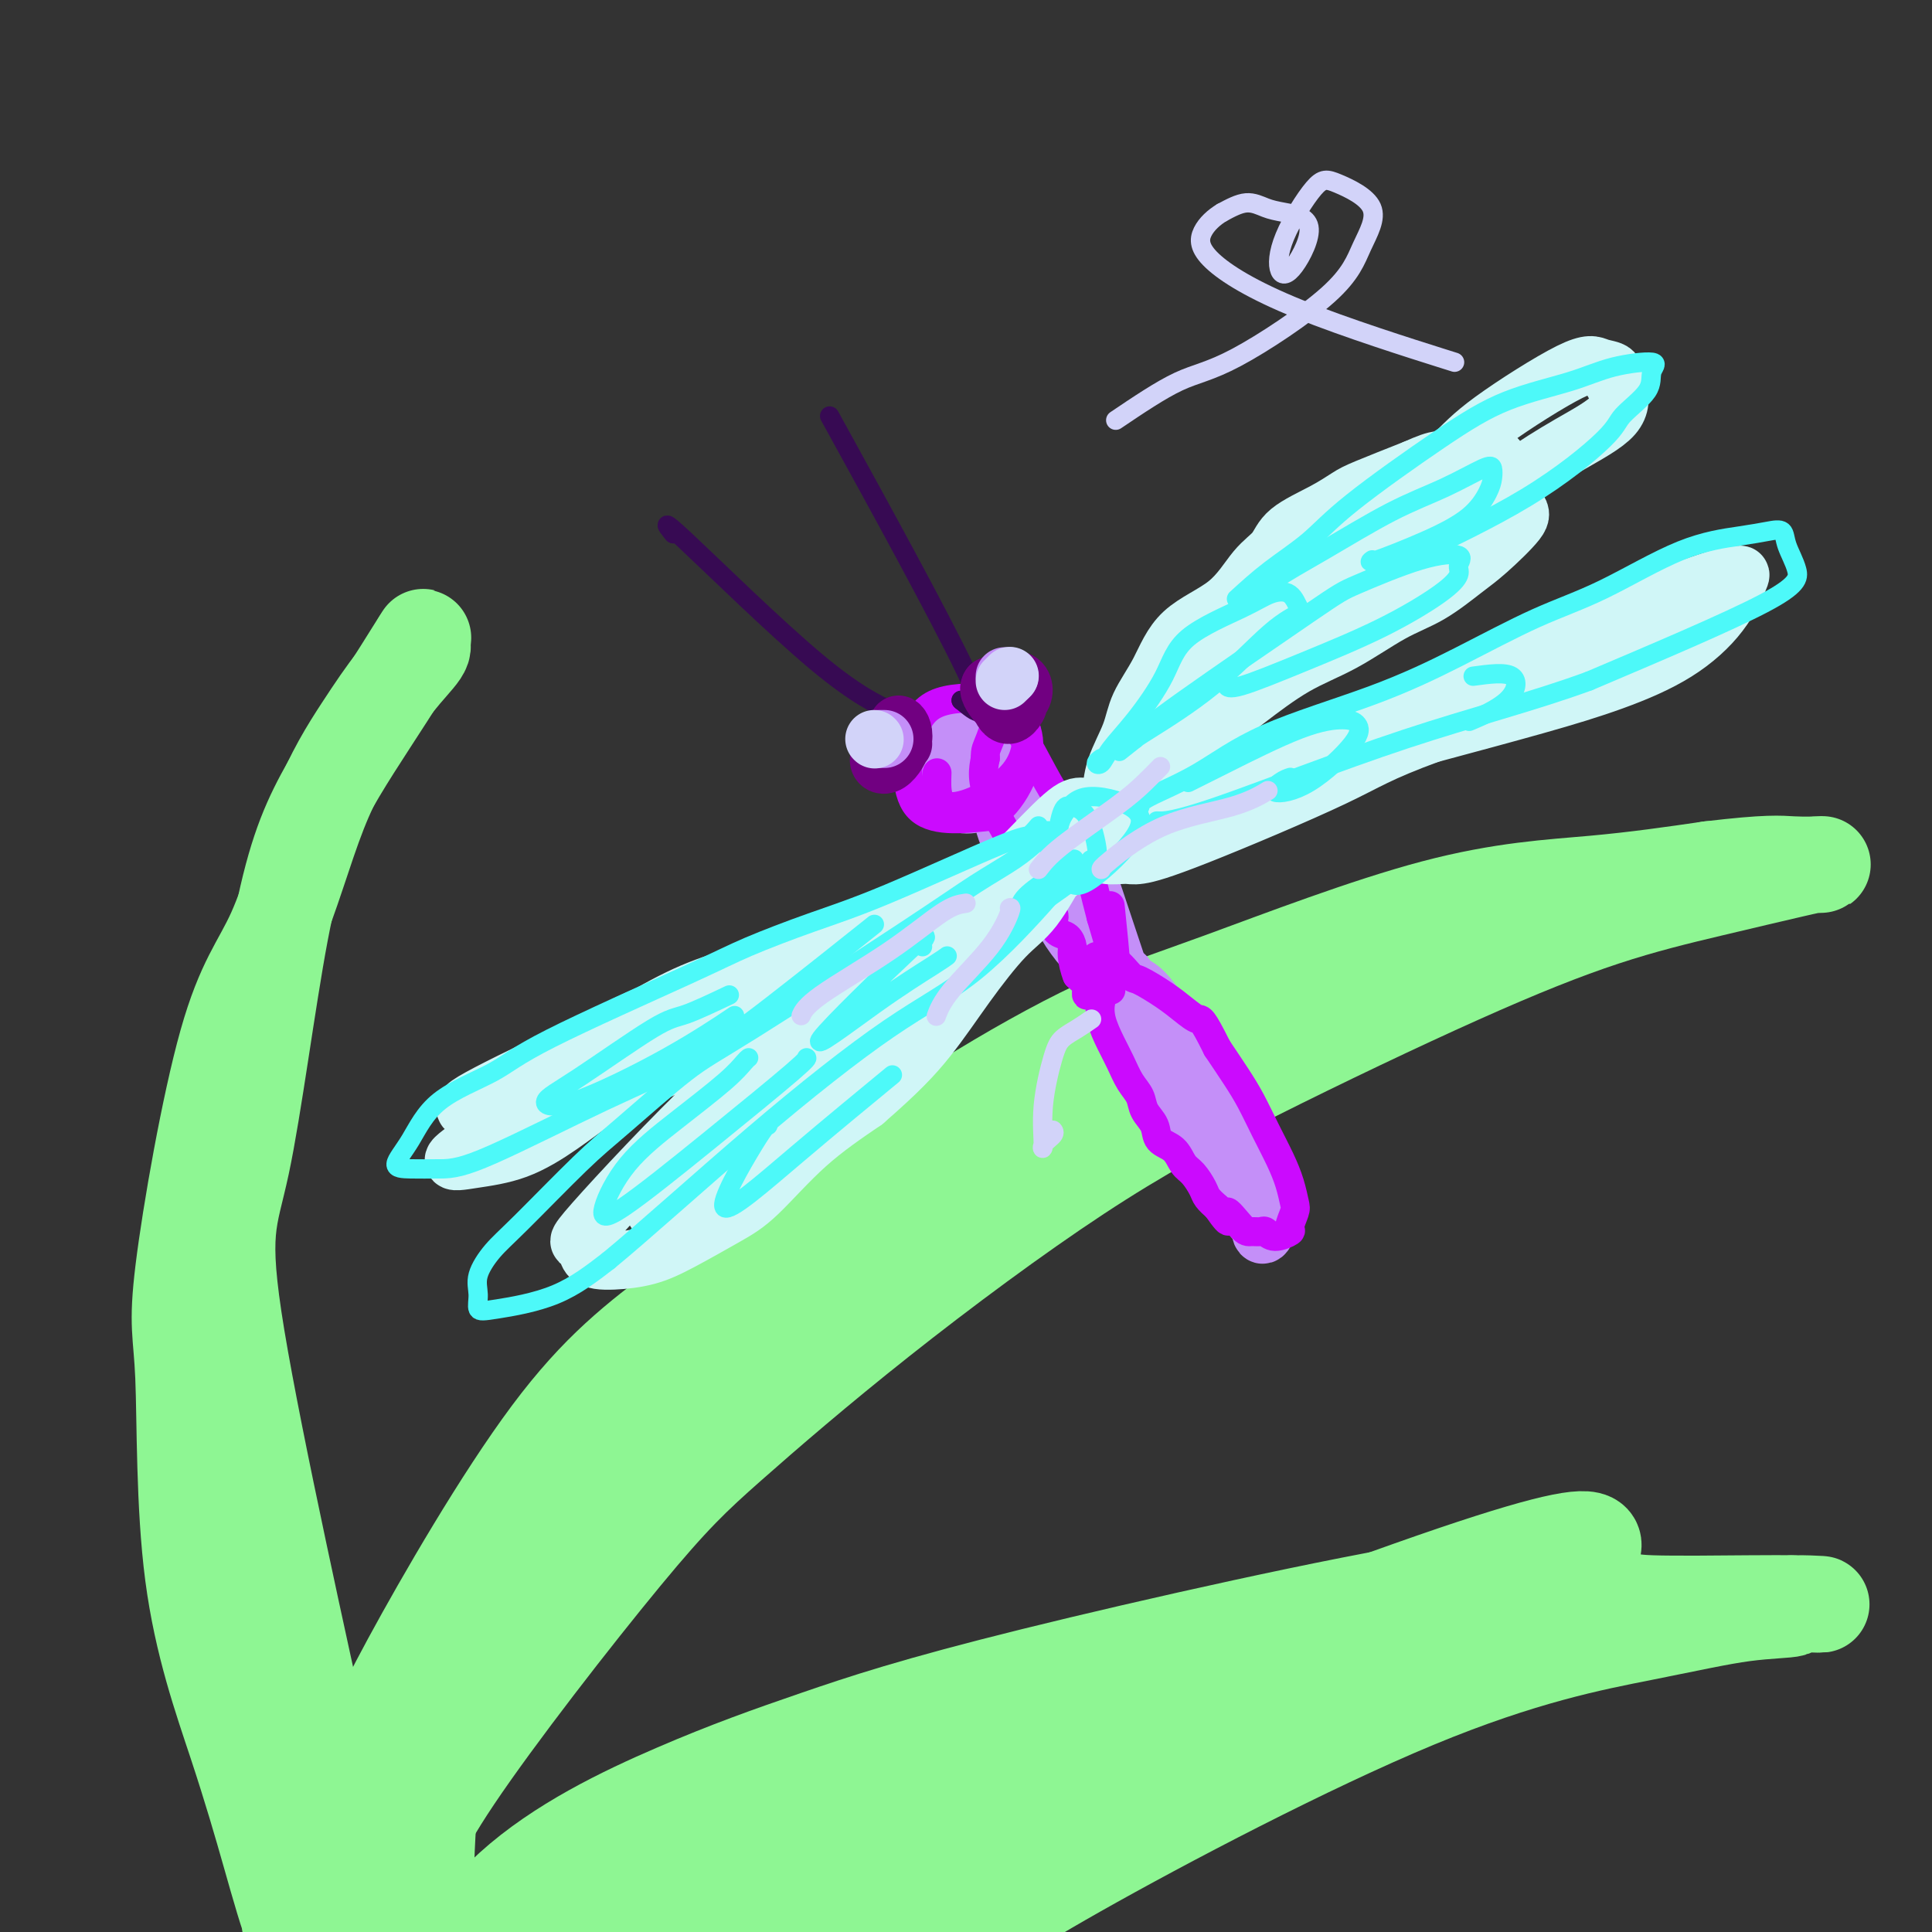 <svg viewBox='0 0 400 400' version='1.1' xmlns='http://www.w3.org/2000/svg' xmlns:xlink='http://www.w3.org/1999/xlink'><rect x="0" y="0" width="400" height="400" fill="#333333" stroke="none"/><g fill='none' stroke='rgb(142,246,147)' stroke-width='20' stroke-linecap='round' stroke-linejoin='round'><path d='M60,398c0.635,1.864 1.270,3.727 2,5c0.730,1.273 1.555,1.955 2,2c0.445,0.045 0.511,-0.546 0,-1c-0.511,-0.454 -1.599,-0.771 -3,-4c-1.401,-3.229 -3.114,-9.369 -5,-16c-1.886,-6.631 -3.944,-13.754 -7,-23c-3.056,-9.246 -7.111,-20.617 -9,-35c-1.889,-14.383 -1.612,-31.778 -2,-41c-0.388,-9.222 -1.442,-10.269 0,-22c1.442,-11.731 5.381,-34.145 9,-47c3.619,-12.855 6.918,-16.151 10,-23c3.082,-6.849 5.947,-17.249 9,-25c3.053,-7.751 6.292,-12.851 9,-17c2.708,-4.149 4.883,-7.348 7,-10c2.117,-2.652 4.176,-4.758 5,-6c0.824,-1.242 0.412,-1.621 0,-2'/><path d='M87,133c2.334,-3.935 -2.330,3.727 -7,11c-4.670,7.273 -9.345,14.155 -13,21c-3.655,6.845 -6.291,13.651 -9,28c-2.709,14.349 -5.492,36.241 -8,48c-2.508,11.759 -4.741,13.385 -1,36c3.741,22.615 13.457,66.217 18,87c4.543,20.783 3.913,18.746 4,21c0.087,2.254 0.889,8.800 2,12c1.111,3.200 2.530,3.054 3,3c0.470,-0.054 -0.009,-0.015 0,0c0.009,0.015 0.504,0.008 1,0'/><path d='M77,400c0.591,0.559 0.067,0.458 0,0c-0.067,-0.458 0.321,-1.273 0,-7c-0.321,-5.727 -1.353,-16.366 -1,-24c0.353,-7.634 2.091,-12.263 9,-25c6.909,-12.737 18.990,-33.581 29,-47c10.010,-13.419 17.950,-19.412 28,-27c10.050,-7.588 22.209,-16.771 32,-24c9.791,-7.229 17.213,-12.502 26,-18c8.787,-5.498 18.940,-11.219 27,-15c8.060,-3.781 14.026,-5.622 26,-10c11.974,-4.378 29.954,-11.294 44,-15c14.046,-3.706 24.156,-4.202 33,-5c8.844,-0.798 16.422,-1.899 24,-3'/><path d='M354,180c12.295,-1.465 14.533,-1.128 17,-1c2.467,0.128 5.164,0.045 6,0c0.836,-0.045 -0.189,-0.054 -1,0c-0.811,0.054 -1.407,0.169 -5,1c-3.593,0.831 -10.183,2.378 -17,4c-6.817,1.622 -13.861,3.319 -22,6c-8.139,2.681 -17.375,6.347 -30,12c-12.625,5.653 -28.640,13.293 -42,20c-13.360,6.707 -24.065,12.482 -37,21c-12.935,8.518 -28.101,19.780 -41,30c-12.899,10.220 -23.530,19.399 -31,26c-7.470,6.601 -11.781,10.623 -22,23c-10.219,12.377 -26.348,33.108 -35,46c-8.652,12.892 -9.826,17.946 -11,23'/><path d='M83,391c-3.828,6.318 -7.899,10.614 -6,13c1.899,2.386 9.769,2.864 -2,9c-11.769,6.136 -43.176,17.932 1,0c44.176,-17.932 163.934,-65.590 216,-84c52.066,-18.410 36.441,-7.572 33,-2c-3.441,5.572 5.303,5.878 0,8c-5.303,2.122 -24.651,6.061 -44,10'/><path d='M281,345c-12.379,2.282 -21.325,2.988 -52,14c-30.675,11.012 -83.077,32.331 -104,41c-20.923,8.669 -10.367,4.689 -12,8c-1.633,3.311 -15.457,13.914 -21,18c-5.543,4.086 -2.806,1.656 -2,1c0.806,-0.656 -0.320,0.463 -1,1c-0.680,0.537 -0.914,0.491 -1,1c-0.086,0.509 -0.025,1.574 0,-1c0.025,-2.574 0.012,-8.787 0,-15'/><path d='M88,413c-0.202,-10.026 -0.207,-27.590 1,-41c1.207,-13.410 3.627,-22.667 7,-29c3.373,-6.333 7.699,-9.741 15,-18c7.301,-8.259 17.579,-21.367 27,-32c9.421,-10.633 17.987,-18.791 22,-23c4.013,-4.209 3.474,-4.468 7,-8c3.526,-3.532 11.119,-10.336 17,-14c5.881,-3.664 10.051,-4.188 16,-7c5.949,-2.812 13.679,-7.911 17,-10c3.321,-2.089 2.235,-1.168 6,-3c3.765,-1.832 12.383,-6.416 21,-11'/><path d='M244,217c10.316,-5.557 6.107,-3.949 6,-4c-0.107,-0.051 3.887,-1.760 5,-2c1.113,-0.240 -0.657,0.990 1,-1c1.657,-1.990 6.740,-7.200 -7,2c-13.740,9.200 -46.301,32.810 -67,49c-20.699,16.190 -29.534,24.959 -42,40c-12.466,15.041 -28.564,36.354 -38,50c-9.436,13.646 -12.210,19.627 -14,28c-1.790,8.373 -2.597,19.139 -3,25c-0.403,5.861 -0.401,6.817 0,7c0.401,0.183 1.200,-0.409 2,-1'/><path d='M87,410c2.451,1.563 9.079,-10.030 19,-19c9.921,-8.970 23.134,-15.318 34,-20c10.866,-4.682 19.384,-7.697 29,-11c9.616,-3.303 20.329,-6.895 45,-13c24.671,-6.105 63.301,-14.722 84,-18c20.699,-3.278 23.466,-1.218 27,0c3.534,1.218 7.834,1.595 10,2c2.166,0.405 2.199,0.840 7,1c4.801,0.160 14.372,0.046 20,0c5.628,-0.046 7.314,-0.023 9,0'/><path d='M371,332c11.474,0.409 3.659,-0.069 1,0c-2.659,0.069 -0.163,0.683 -1,1c-0.837,0.317 -5.007,0.336 -10,1c-4.993,0.664 -10.808,1.971 -21,4c-10.192,2.029 -24.761,4.778 -47,14c-22.239,9.222 -52.150,24.915 -70,35c-17.850,10.085 -23.641,14.562 -32,20c-8.359,5.438 -19.288,11.838 -26,16c-6.712,4.162 -9.207,6.085 -13,9c-3.793,2.915 -8.883,6.823 -12,9c-3.117,2.177 -4.262,2.625 -6,2c-1.738,-0.625 -4.068,-2.321 -5,-3c-0.932,-0.679 -0.466,-0.339 0,0'/><path d='M227,378c-3.437,0.206 -6.875,0.412 -10,2c-3.125,1.588 -5.938,4.559 -12,8c-6.062,3.441 -15.372,7.352 -27,13c-11.628,5.648 -25.573,13.033 -34,18c-8.427,4.967 -11.337,7.518 -10,6c1.337,-1.518 6.922,-7.103 15,-12c8.078,-4.897 18.651,-9.106 29,-14c10.349,-4.894 20.475,-10.474 28,-14c7.525,-3.526 12.449,-4.997 8,-3c-4.449,1.997 -18.272,7.462 -33,13c-14.728,5.538 -30.361,11.150 -37,13c-6.639,1.850 -4.285,-0.062 3,-3c7.285,-2.938 19.499,-6.901 33,-12c13.501,-5.099 28.289,-11.334 43,-17c14.711,-5.666 29.346,-10.762 39,-14c9.654,-3.238 14.327,-4.619 19,-6'/><path d='M281,356c22.333,-8.167 11.167,-4.083 0,0'/><path d='M279,356c0.000,0.000 0.100,0.100 0.1,0.1'/></g>
<g fill='none' stroke='rgb(196,143,248)' stroke-width='12' stroke-linecap='round' stroke-linejoin='round'><path d='M218,180c-0.916,0.091 -1.832,0.181 -2,0c-0.168,-0.181 0.414,-0.634 1,1c0.586,1.634 1.178,5.356 3,9c1.822,3.644 4.876,7.211 7,9c2.124,1.789 3.318,1.800 4,2c0.682,0.200 0.853,0.590 0,-2c-0.853,-2.590 -2.729,-8.160 -4,-12c-1.271,-3.840 -1.938,-5.950 -4,-9c-2.062,-3.050 -5.521,-7.040 -8,-9c-2.479,-1.960 -3.978,-1.891 -5,-2c-1.022,-0.109 -1.567,-0.397 -2,0c-0.433,0.397 -0.754,1.479 0,4c0.754,2.521 2.584,6.480 5,10c2.416,3.520 5.420,6.602 7,8c1.580,1.398 1.737,1.114 2,1c0.263,-0.114 0.631,-0.057 1,0'/><path d='M223,190c1.667,1.500 0.833,0.750 0,0'/><path d='M233,202c-0.128,0.369 -0.256,0.738 0,3c0.256,2.262 0.896,6.416 3,11c2.104,4.584 5.673,9.599 9,14c3.327,4.401 6.411,8.190 8,10c1.589,1.810 1.683,1.643 2,1c0.317,-0.643 0.859,-1.763 1,-3c0.141,-1.237 -0.117,-2.593 -2,-6c-1.883,-3.407 -5.391,-8.866 -8,-13c-2.609,-4.134 -4.318,-6.943 -6,-9c-1.682,-2.057 -3.337,-3.363 -4,-4c-0.663,-0.637 -0.332,-0.604 -1,-1c-0.668,-0.396 -2.334,-1.222 1,6c3.334,7.222 11.667,22.492 16,30c4.333,7.508 4.667,7.254 5,7'/><path d='M257,248c3.656,7.055 2.296,3.692 2,1c-0.296,-2.692 0.474,-4.715 -1,-9c-1.474,-4.285 -5.190,-10.833 -9,-17c-3.810,-6.167 -7.712,-11.952 -10,-15c-2.288,-3.048 -2.962,-3.359 -4,-4c-1.038,-0.641 -2.439,-1.612 -3,-2c-0.561,-0.388 -0.280,-0.194 0,0'/><path d='M208,155c-1.205,-0.760 -2.410,-1.521 -3,-2c-0.590,-0.479 -0.567,-0.677 -1,1c-0.433,1.677 -1.324,5.229 -1,7c0.324,1.771 1.864,1.761 3,1c1.136,-0.761 1.868,-2.273 2,-4c0.132,-1.727 -0.335,-3.669 -1,-5c-0.665,-1.331 -1.529,-2.050 -3,-3c-1.471,-0.950 -3.550,-2.132 -5,-1c-1.450,1.132 -2.273,4.577 -3,8c-0.727,3.423 -1.359,6.823 0,8c1.359,1.177 4.710,0.130 7,-2c2.290,-2.130 3.521,-5.344 4,-7c0.479,-1.656 0.206,-1.753 -1,-3c-1.206,-1.247 -3.345,-3.642 -5,-3c-1.655,0.642 -2.828,4.321 -4,8'/><path d='M197,158c-0.817,3.062 -0.858,6.718 1,8c1.858,1.282 5.616,0.191 7,-1c1.384,-1.191 0.396,-2.483 0,-3c-0.396,-0.517 -0.198,-0.258 0,0'/><path d='M262,251c-0.031,-0.307 -0.062,-0.614 0,-1c0.062,-0.386 0.217,-0.852 0,-1c-0.217,-0.148 -0.805,0.021 -1,0c-0.195,-0.021 0.002,-0.232 0,1c-0.002,1.232 -0.204,3.907 0,5c0.204,1.093 0.815,0.605 1,0c0.185,-0.605 -0.056,-1.326 0,-2c0.056,-0.674 0.410,-1.303 0,-3c-0.410,-1.697 -1.585,-4.464 -3,-7c-1.415,-2.536 -3.069,-4.841 -6,-8c-2.931,-3.159 -7.139,-7.172 -10,-10c-2.861,-2.828 -4.375,-4.469 -6,-6c-1.625,-1.531 -3.361,-2.951 -4,-4c-0.639,-1.049 -0.183,-1.728 0,-2c0.183,-0.272 0.091,-0.136 0,0'/></g>
<g fill='none' stroke='rgb(203,10,254)' stroke-width='6' stroke-linecap='round' stroke-linejoin='round'><path d='M230,205c-0.322,-0.139 -0.644,-0.278 -1,0c-0.356,0.278 -0.745,0.973 -1,2c-0.255,1.027 -0.377,2.385 0,4c0.377,1.615 1.252,3.485 2,5c0.748,1.515 1.371,2.674 2,4c0.629,1.326 1.266,2.821 2,4c0.734,1.179 1.565,2.044 2,3c0.435,0.956 0.473,2.003 1,3c0.527,0.997 1.544,1.943 2,3c0.456,1.057 0.350,2.226 1,3c0.650,0.774 2.057,1.152 3,2c0.943,0.848 1.421,2.167 2,3c0.579,0.833 1.258,1.182 2,2c0.742,0.818 1.546,2.105 2,3c0.454,0.895 0.558,1.399 1,2c0.442,0.601 1.221,1.301 2,2'/><path d='M252,250c3.699,5.320 1.946,1.620 2,1c0.054,-0.620 1.914,1.838 3,3c1.086,1.162 1.399,1.026 2,1c0.601,-0.026 1.491,0.059 2,0c0.509,-0.059 0.637,-0.260 1,0c0.363,0.260 0.959,0.983 2,1c1.041,0.017 2.525,-0.672 3,-1c0.475,-0.328 -0.060,-0.294 0,-1c0.060,-0.706 0.715,-2.150 1,-3c0.285,-0.850 0.201,-1.104 0,-2c-0.201,-0.896 -0.517,-2.432 -1,-4c-0.483,-1.568 -1.132,-3.166 -2,-5c-0.868,-1.834 -1.954,-3.904 -3,-6c-1.046,-2.096 -2.051,-4.218 -3,-6c-0.949,-1.782 -1.843,-3.223 -3,-5c-1.157,-1.777 -2.579,-3.888 -4,-6'/><path d='M252,217c-3.244,-6.533 -3.354,-5.867 -4,-6c-0.646,-0.133 -1.829,-1.067 -3,-2c-1.171,-0.933 -2.330,-1.867 -4,-3c-1.670,-1.133 -3.852,-2.467 -5,-3c-1.148,-0.533 -1.263,-0.265 -2,-1c-0.737,-0.735 -2.096,-2.474 -3,-3c-0.904,-0.526 -1.352,0.161 -2,0c-0.648,-0.161 -1.494,-1.171 -2,-1c-0.506,0.171 -0.670,1.522 -1,3c-0.330,1.478 -0.826,3.084 -1,4c-0.174,0.916 -0.026,1.142 0,1c0.026,-0.142 -0.070,-0.654 0,-1c0.070,-0.346 0.306,-0.528 0,-1c-0.306,-0.472 -1.153,-1.236 -2,-2'/><path d='M223,202c-0.545,-1.279 -0.907,-2.976 -1,-4c-0.093,-1.024 0.083,-1.376 0,-2c-0.083,-0.624 -0.425,-1.520 -1,-2c-0.575,-0.480 -1.385,-0.543 -2,-1c-0.615,-0.457 -1.037,-1.309 -1,-2c0.037,-0.691 0.531,-1.221 0,-2c-0.531,-0.779 -2.087,-1.805 -3,-3c-0.913,-1.195 -1.183,-2.557 -1,-3c0.183,-0.443 0.818,0.035 -1,-3c-1.818,-3.035 -6.091,-9.581 -8,-14c-1.909,-4.419 -1.455,-6.709 -1,-9'/><path d='M204,157c-0.064,-1.878 0.276,-2.073 1,-4c0.724,-1.927 1.832,-5.585 4,-4c2.168,1.585 5.396,8.415 8,13c2.604,4.585 4.586,6.927 6,10c1.414,3.073 2.261,6.878 3,10c0.739,3.122 1.369,5.561 2,8'/><path d='M228,190c1.150,4.013 1.525,5.045 2,7c0.475,1.955 1.051,4.834 1,3c-0.051,-1.834 -0.729,-8.381 -1,-11c-0.271,-2.619 -0.136,-1.309 0,0'/><path d='M194,160c-0.123,3.448 -0.246,6.896 3,7c3.246,0.104 9.862,-3.137 13,-7c3.138,-3.863 2.799,-8.347 2,-11c-0.799,-2.653 -2.057,-3.473 -5,-4c-2.943,-0.527 -7.572,-0.760 -11,0c-3.428,0.760 -5.654,2.512 -7,7c-1.346,4.488 -1.813,11.711 1,15c2.813,3.289 8.907,2.645 15,2'/><path d='M205,169c4.464,-2.510 8.124,-9.786 8,-15c-0.124,-5.214 -4.033,-8.365 -6,-9c-1.967,-0.635 -1.990,1.247 -2,2c-0.010,0.753 -0.005,0.376 0,0'/></g>
<g fill='none' stroke='rgb(55,10,83)' stroke-width='4' stroke-linecap='round' stroke-linejoin='round'><path d='M186,149c0.059,-0.455 0.118,-0.909 -2,-2c-2.118,-1.091 -6.413,-2.818 -15,-10c-8.587,-7.182 -21.466,-19.818 -27,-25c-5.534,-5.182 -3.724,-2.909 -3,-2c0.724,0.909 0.362,0.455 0,0'/><path d='M199,145c0.000,0.000 0.100,0.100 0.1,0.1'/><path d='M199,145c3.200,2.689 6.400,5.378 1,-6c-5.400,-11.378 -19.400,-36.822 -25,-47c-5.600,-10.178 -2.800,-5.089 0,0'/></g>
<g fill='none' stroke='rgb(113,0,129)' stroke-width='12' stroke-linecap='round' stroke-linejoin='round'><path d='M187,154c-0.471,-0.276 -0.943,-0.553 -2,0c-1.057,0.553 -2.700,1.935 -3,3c-0.300,1.065 0.744,1.811 2,1c1.256,-0.811 2.723,-3.180 3,-5c0.277,-1.820 -0.635,-3.091 -1,-3c-0.365,0.091 -0.182,1.546 0,3'/><path d='M186,153c0.000,0.500 0.000,0.250 0,0'/><path d='M207,145c-0.138,0.107 -0.276,0.214 0,1c0.276,0.786 0.967,2.249 2,2c1.033,-0.249 2.407,-2.212 2,-4c-0.407,-1.788 -2.595,-3.402 -4,-3c-1.405,0.402 -2.026,2.819 -1,4c1.026,1.181 3.699,1.126 5,0c1.301,-1.126 1.229,-3.322 0,-4c-1.229,-0.678 -3.614,0.161 -6,1'/><path d='M205,142c-0.711,0.822 0.511,2.378 1,3c0.489,0.622 0.244,0.311 0,0'/></g>
<g fill='none' stroke='rgb(196,143,248)' stroke-width='12' stroke-linecap='round' stroke-linejoin='round'><path d='M183,153c-0.533,0.000 -1.067,0.000 -1,0c0.067,0.000 0.733,0.000 1,0c0.267,0.000 0.133,0.000 0,0'/><path d='M209,140c-0.417,0.000 -0.833,0.000 -1,0c-0.167,0.000 -0.083,0.000 0,0'/></g>
<g fill='none' stroke='rgb(210,211,249)' stroke-width='12' stroke-linecap='round' stroke-linejoin='round'><path d='M181,153c0.000,0.000 0.100,0.100 0.1,0.1'/><path d='M208,141c0.422,-0.422 0.844,-0.844 1,-1c0.156,-0.156 0.044,-0.044 0,0c-0.044,0.044 -0.022,0.022 0,0'/></g>
<g fill='none' stroke='rgb(208,246,247)' stroke-width='12' stroke-linecap='round' stroke-linejoin='round'><path d='M228,171c-0.621,0.141 -1.242,0.283 -1,0c0.242,-0.283 1.347,-0.989 2,-2c0.653,-1.011 0.852,-2.325 1,-4c0.148,-1.675 0.243,-3.711 1,-6c0.757,-2.289 2.175,-4.833 3,-7c0.825,-2.167 1.055,-3.959 2,-6c0.945,-2.041 2.603,-4.331 4,-7c1.397,-2.669 2.534,-5.718 5,-8c2.466,-2.282 6.262,-3.797 9,-6c2.738,-2.203 4.417,-5.094 6,-7c1.583,-1.906 3.069,-2.827 4,-4c0.931,-1.173 1.308,-2.599 3,-4c1.692,-1.401 4.701,-2.778 7,-4c2.299,-1.222 3.888,-2.291 5,-3c1.112,-0.709 1.746,-1.060 4,-2c2.254,-0.940 6.127,-2.470 10,-4'/><path d='M293,97c5.313,-2.403 5.597,-1.910 7,-1c1.403,0.910 3.926,2.235 6,3c2.074,0.765 3.699,0.968 5,2c1.301,1.032 2.279,2.891 3,4c0.721,1.109 1.184,1.466 0,3c-1.184,1.534 -4.014,4.244 -6,6c-1.986,1.756 -3.128,2.557 -5,4c-1.872,1.443 -4.473,3.529 -7,5c-2.527,1.471 -4.981,2.328 -8,4c-3.019,1.672 -6.602,4.158 -10,6c-3.398,1.842 -6.609,3.041 -10,5c-3.391,1.959 -6.960,4.680 -10,7c-3.040,2.320 -5.549,4.240 -8,6c-2.451,1.760 -4.843,3.360 -7,5c-2.157,1.640 -4.078,3.320 -6,5'/><path d='M237,161c-12.531,8.636 -5.358,3.726 -3,2c2.358,-1.726 -0.100,-0.267 -1,0c-0.900,0.267 -0.242,-0.659 0,-1c0.242,-0.341 0.069,-0.097 0,0c-0.069,0.097 -0.035,0.049 0,0'/><path d='M243,144c-1.526,0.482 -3.051,0.964 -3,1c0.051,0.036 1.679,-0.374 5,-2c3.321,-1.626 8.334,-4.468 13,-7c4.666,-2.532 8.985,-4.754 13,-7c4.015,-2.246 7.727,-4.515 10,-6c2.273,-1.485 3.109,-2.184 3,-2c-0.109,0.184 -1.162,1.252 -2,2c-0.838,0.748 -1.462,1.178 -6,4c-4.538,2.822 -12.989,8.037 -18,11c-5.011,2.963 -6.583,3.676 -4,2c2.583,-1.676 9.322,-5.739 16,-9c6.678,-3.261 13.295,-5.719 18,-8c4.705,-2.281 7.497,-4.383 10,-7c2.503,-2.617 4.715,-5.748 6,-7c1.285,-1.252 1.642,-0.626 2,0'/><path d='M306,109c2.282,-1.987 -1.012,0.044 -7,3c-5.988,2.956 -14.668,6.836 -19,9c-4.332,2.164 -4.315,2.613 -4,2c0.315,-0.613 0.929,-2.289 5,-5c4.071,-2.711 11.599,-6.459 16,-9c4.401,-2.541 5.676,-3.876 4,-4c-1.676,-0.124 -6.304,0.963 -11,3c-4.696,2.037 -9.461,5.024 -14,8c-4.539,2.976 -8.854,5.942 -10,7c-1.146,1.058 0.876,0.210 5,-2c4.124,-2.210 10.351,-5.780 15,-9c4.649,-3.220 7.720,-6.090 9,-8c1.280,-1.910 0.768,-2.860 0,-3c-0.768,-0.140 -1.791,0.532 -4,2c-2.209,1.468 -5.605,3.734 -9,6'/><path d='M282,109c-4.343,3.312 -8.700,7.591 -10,9c-1.300,1.409 0.458,-0.052 3,-2c2.542,-1.948 5.867,-4.383 8,-6c2.133,-1.617 3.073,-2.416 6,-5c2.927,-2.584 7.839,-6.953 11,-10c3.161,-3.047 4.569,-4.771 9,-8c4.431,-3.229 11.884,-7.961 16,-10c4.116,-2.039 4.896,-1.383 6,-1c1.104,0.383 2.533,0.495 3,1c0.467,0.505 -0.029,1.405 0,2c0.029,0.595 0.582,0.886 1,2c0.418,1.114 0.700,3.051 -1,5c-1.700,1.949 -5.381,3.909 -9,6c-3.619,2.091 -7.177,4.312 -11,7c-3.823,2.688 -7.912,5.844 -12,9'/><path d='M302,108c-7.949,4.864 -11.823,6.024 -16,8c-4.177,1.976 -8.657,4.768 -12,7c-3.343,2.232 -5.548,3.905 -8,6c-2.452,2.095 -5.152,4.613 -9,7c-3.848,2.387 -8.844,4.643 -12,6c-3.156,1.357 -4.473,1.816 -5,2c-0.527,0.184 -0.263,0.092 0,0'/><path d='M310,95c-0.445,0.754 -0.890,1.509 -2,3c-1.110,1.491 -2.885,3.719 -7,7c-4.115,3.281 -10.569,7.614 -14,10c-3.431,2.386 -3.837,2.825 -4,3c-0.163,0.175 -0.081,0.088 0,0'/><path d='M227,177c1.769,-0.919 3.539,-1.838 6,-3c2.461,-1.162 5.614,-2.566 9,-4c3.386,-1.434 7.007,-2.897 13,-6c5.993,-3.103 14.360,-7.846 21,-11c6.640,-3.154 11.554,-4.720 17,-7c5.446,-2.280 11.424,-5.276 18,-8c6.576,-2.724 13.750,-5.176 18,-7c4.250,-1.824 5.575,-3.019 10,-5c4.425,-1.981 11.950,-4.748 16,-6c4.050,-1.252 4.624,-0.990 5,-1c0.376,-0.010 0.552,-0.294 0,1c-0.552,1.294 -1.833,4.164 -4,7c-2.167,2.836 -5.220,5.636 -9,8c-3.780,2.364 -8.287,4.290 -13,6c-4.713,1.710 -9.632,3.203 -16,5c-6.368,1.797 -14.184,3.899 -22,6'/><path d='M296,152c-10.906,4.006 -12.673,5.519 -20,9c-7.327,3.481 -20.216,8.928 -28,12c-7.784,3.072 -10.464,3.768 -12,4c-1.536,0.232 -1.927,-0.001 -3,0c-1.073,0.001 -2.826,0.234 -4,0c-1.174,-0.234 -1.768,-0.936 -1,-2c0.768,-1.064 2.899,-2.492 4,-3c1.101,-0.508 1.171,-0.098 1,0c-0.171,0.098 -0.582,-0.118 -1,0c-0.418,0.118 -0.843,0.570 -1,1c-0.157,0.430 -0.045,0.837 0,1c0.045,0.163 0.022,0.081 0,0'/><path d='M217,181c-0.759,0.257 -1.518,0.514 -3,1c-1.482,0.486 -3.688,1.201 -6,2c-2.312,0.799 -4.731,1.682 -9,3c-4.269,1.318 -10.389,3.070 -18,6c-7.611,2.930 -16.713,7.038 -22,9c-5.287,1.962 -6.759,1.780 -11,3c-4.241,1.220 -11.252,3.843 -16,6c-4.748,2.157 -7.233,3.848 -9,5c-1.767,1.152 -2.817,1.765 -4,3c-1.183,1.235 -2.501,3.092 -3,4c-0.499,0.908 -0.181,0.868 2,1c2.181,0.132 6.224,0.438 10,0c3.776,-0.438 7.286,-1.618 14,-5c6.714,-3.382 16.633,-8.966 25,-13c8.367,-4.034 15.184,-6.517 22,-9'/><path d='M189,197c13.903,-6.354 18.159,-8.738 22,-11c3.841,-2.262 7.265,-4.401 9,-6c1.735,-1.599 1.779,-2.658 2,-3c0.221,-0.342 0.617,0.032 0,0c-0.617,-0.032 -2.247,-0.469 -4,0c-1.753,0.469 -3.628,1.845 -9,4c-5.372,2.155 -14.240,5.091 -22,8c-7.760,2.909 -14.412,5.792 -20,8c-5.588,2.208 -10.113,3.742 -14,5c-3.887,1.258 -7.135,2.239 -11,4c-3.865,1.761 -8.345,4.303 -11,6c-2.655,1.697 -3.485,2.548 -3,3c0.485,0.452 2.284,0.506 4,0c1.716,-0.506 3.347,-1.573 4,-2c0.653,-0.427 0.326,-0.213 0,0'/><path d='M215,183c-1.673,0.094 -3.346,0.188 -5,1c-1.654,0.812 -3.289,2.342 -5,4c-1.711,1.658 -3.499,3.446 -9,8c-5.501,4.554 -14.715,11.876 -18,14c-3.285,2.124 -0.640,-0.948 -7,5c-6.360,5.948 -21.727,20.916 -27,27c-5.273,6.084 -0.454,3.282 2,2c2.454,-1.282 2.544,-1.045 5,-2c2.456,-0.955 7.279,-3.101 12,-7c4.721,-3.899 9.340,-9.550 15,-15c5.660,-5.450 12.363,-10.698 17,-15c4.637,-4.302 7.210,-7.658 10,-11c2.790,-3.342 5.797,-6.669 8,-9c2.203,-2.331 3.601,-3.665 5,-5'/><path d='M218,180c8.488,-9.179 2.208,-4.625 0,-3c-2.208,1.625 -0.345,0.321 0,0c0.345,-0.321 -0.827,0.339 -2,1'/><path d='M216,178c-2.590,0.791 -8.063,3.770 -13,7c-4.937,3.230 -9.336,6.712 -15,11c-5.664,4.288 -12.593,9.384 -19,14c-6.407,4.616 -12.292,8.754 -21,17c-8.708,8.246 -20.239,20.600 -25,26c-4.761,5.400 -2.753,3.846 -2,4c0.753,0.154 0.251,2.015 1,3c0.749,0.985 2.748,1.094 5,1c2.252,-0.094 4.757,-0.392 7,-1c2.243,-0.608 4.222,-1.528 7,-3c2.778,-1.472 6.353,-3.498 9,-5c2.647,-1.502 4.367,-2.481 7,-5c2.633,-2.519 6.181,-6.577 10,-10c3.819,-3.423 7.910,-6.212 12,-9'/><path d='M179,228c7.055,-6.135 10.192,-9.473 13,-13c2.808,-3.527 5.288,-7.243 8,-11c2.712,-3.757 5.655,-7.557 8,-10c2.345,-2.443 4.093,-3.531 6,-6c1.907,-2.469 3.975,-6.319 5,-8c1.025,-1.681 1.007,-1.195 1,-1c-0.007,0.195 -0.004,0.097 0,0'/><path d='M224,167c-0.818,-0.031 -1.636,-0.062 -4,2c-2.364,2.062 -6.272,6.218 -9,9c-2.728,2.782 -4.274,4.189 -6,5c-1.726,0.811 -3.631,1.025 -5,2c-1.369,0.975 -2.203,2.711 -4,4c-1.797,1.289 -4.556,2.129 -7,3c-2.444,0.871 -4.572,1.772 -8,3c-3.428,1.228 -8.156,2.784 -11,4c-2.844,1.216 -3.804,2.091 -6,3c-2.196,0.909 -5.628,1.853 -8,3c-2.372,1.147 -3.685,2.498 -6,4c-2.315,1.502 -5.631,3.155 -8,4c-2.369,0.845 -3.792,0.881 -6,2c-2.208,1.119 -5.202,3.320 -8,5c-2.798,1.680 -5.399,2.840 -8,4'/><path d='M120,224c-12.766,5.875 -6.681,3.064 -6,3c0.681,-0.064 -4.040,2.621 -7,4c-2.960,1.379 -4.157,1.452 -5,2c-0.843,0.548 -1.330,1.573 -3,3c-1.670,1.427 -4.522,3.258 -5,4c-0.478,0.742 1.419,0.394 4,0c2.581,-0.394 5.848,-0.834 9,-2c3.152,-1.166 6.190,-3.059 9,-5c2.810,-1.941 5.391,-3.932 7,-5c1.609,-1.068 2.246,-1.214 4,-2c1.754,-0.786 4.626,-2.212 6,-3c1.374,-0.788 1.250,-0.940 1,-1c-0.250,-0.060 -0.625,-0.030 -1,0'/><path d='M133,222c2.844,-1.971 -3.045,1.100 -7,3c-3.955,1.900 -5.974,2.628 -8,3c-2.026,0.372 -4.058,0.388 -7,1c-2.942,0.612 -6.793,1.822 -9,2c-2.207,0.178 -2.771,-0.675 -4,-1c-1.229,-0.325 -3.124,-0.123 0,-2c3.124,-1.877 11.267,-5.833 18,-9c6.733,-3.167 12.055,-5.546 18,-8c5.945,-2.454 12.511,-4.984 23,-8c10.489,-3.016 24.901,-6.520 31,-8c6.099,-1.480 3.886,-0.938 3,-1c-0.886,-0.062 -0.444,-0.728 0,-1c0.444,-0.272 0.889,-0.150 1,0c0.111,0.150 -0.111,0.329 -1,1c-0.889,0.671 -2.444,1.836 -4,3'/><path d='M187,197c-1.848,1.768 -4.467,4.687 -8,8c-3.533,3.313 -7.979,7.019 -12,10c-4.021,2.981 -7.616,5.235 -13,10c-5.384,4.765 -12.557,12.040 -16,16c-3.443,3.960 -3.157,4.606 -2,5c1.157,0.394 3.184,0.537 6,-1c2.816,-1.537 6.419,-4.752 9,-7c2.581,-2.248 4.140,-3.529 5,-4c0.860,-0.471 1.023,-0.134 1,0c-0.023,0.134 -0.230,0.064 -1,1c-0.770,0.936 -2.101,2.878 -6,6c-3.899,3.122 -10.365,7.424 -13,9c-2.635,1.576 -1.440,0.424 2,-2c3.440,-2.424 9.126,-6.121 12,-8c2.874,-1.879 2.937,-1.939 3,-2'/><path d='M154,238c2.867,-2.756 1.533,-3.644 1,-4c-0.533,-0.356 -0.267,-0.178 0,0'/></g>
<g fill='none' stroke='rgb(77,249,249)' stroke-width='4' stroke-linecap='round' stroke-linejoin='round'><path d='M228,157c-0.504,0.365 -1.008,0.729 -1,1c0.008,0.271 0.529,0.448 1,0c0.471,-0.448 0.891,-1.519 2,-3c1.109,-1.481 2.908,-3.370 5,-6c2.092,-2.630 4.479,-6.000 6,-9c1.521,-3.000 2.176,-5.630 5,-8c2.824,-2.370 7.818,-4.479 11,-6c3.182,-1.521 4.552,-2.454 6,-3c1.448,-0.546 2.976,-0.706 4,0c1.024,0.706 1.546,2.276 2,3c0.454,0.724 0.840,0.600 0,1c-0.840,0.400 -2.906,1.324 -6,4c-3.094,2.676 -7.218,7.105 -12,11c-4.782,3.895 -10.224,7.256 -13,9c-2.776,1.744 -2.888,1.872 -3,2'/><path d='M235,153c-5.667,4.500 -2.833,2.250 0,0'/><path d='M236,152c1.075,-1.065 2.149,-2.129 9,-7c6.851,-4.871 19.478,-13.548 26,-18c6.522,-4.452 6.940,-4.680 10,-6c3.060,-1.320 8.761,-3.731 13,-5c4.239,-1.269 7.016,-1.395 8,-1c0.984,0.395 0.174,1.311 0,2c-0.174,0.689 0.286,1.152 0,2c-0.286,0.848 -1.320,2.080 -4,4c-2.680,1.920 -7.005,4.528 -12,7c-4.995,2.472 -10.658,4.807 -16,7c-5.342,2.193 -10.361,4.244 -13,5c-2.639,0.756 -2.897,0.216 -3,0c-0.103,-0.216 -0.052,-0.108 0,0'/><path d='M260,123c0.292,0.214 0.584,0.428 1,0c0.416,-0.428 0.955,-1.499 3,-3c2.045,-1.501 5.595,-3.433 10,-6c4.405,-2.567 9.664,-5.768 14,-8c4.336,-2.232 7.749,-3.495 11,-5c3.251,-1.505 6.341,-3.254 8,-4c1.659,-0.746 1.888,-0.490 2,0c0.112,0.490 0.106,1.214 0,2c-0.106,0.786 -0.312,1.632 -1,3c-0.688,1.368 -1.858,3.256 -4,5c-2.142,1.744 -5.254,3.344 -9,5c-3.746,1.656 -8.124,3.369 -10,4c-1.876,0.631 -1.250,0.180 -1,0c0.250,-0.180 0.125,-0.090 0,0'/><path d='M256,124c2.203,-2.009 4.407,-4.018 7,-6c2.593,-1.982 5.577,-3.937 8,-6c2.423,-2.063 4.286,-4.233 9,-8c4.714,-3.767 12.281,-9.130 18,-13c5.719,-3.870 9.591,-6.248 14,-8c4.409,-1.752 9.354,-2.879 13,-4c3.646,-1.121 5.993,-2.235 9,-3c3.007,-0.765 6.676,-1.180 8,-1c1.324,0.180 0.304,0.955 0,2c-0.304,1.045 0.108,2.360 -1,4c-1.108,1.640 -3.737,3.606 -5,5c-1.263,1.394 -1.162,2.216 -4,5c-2.838,2.784 -8.616,7.530 -16,12c-7.384,4.470 -16.372,8.665 -21,11c-4.628,2.335 -4.894,2.810 -5,3c-0.106,0.190 -0.053,0.095 0,0'/><path d='M236,167c-0.010,-0.470 -0.019,-0.940 2,-2c2.019,-1.060 6.068,-2.709 10,-5c3.932,-2.291 7.747,-5.224 14,-8c6.253,-2.776 14.943,-5.394 22,-8c7.057,-2.606 12.480,-5.199 18,-8c5.520,-2.801 11.137,-5.812 16,-8c4.863,-2.188 8.970,-3.555 14,-6c5.030,-2.445 10.982,-5.968 16,-8c5.018,-2.032 9.103,-2.572 12,-3c2.897,-0.428 4.605,-0.745 6,-1c1.395,-0.255 2.476,-0.447 3,0c0.524,0.447 0.491,1.532 1,3c0.509,1.468 1.560,3.318 2,5c0.440,1.682 0.269,3.195 -7,7c-7.269,3.805 -21.634,9.903 -36,16'/><path d='M329,141c-12.003,4.392 -24.011,7.373 -38,12c-13.989,4.627 -29.959,10.900 -39,14c-9.041,3.100 -11.155,3.029 -12,3c-0.845,-0.029 -0.423,-0.014 0,0'/><path d='M246,162c1.933,-0.962 3.866,-1.924 8,-4c4.134,-2.076 10.468,-5.264 15,-7c4.532,-1.736 7.262,-2.018 9,-2c1.738,0.018 2.485,0.338 3,1c0.515,0.662 0.797,1.666 -1,4c-1.797,2.334 -5.672,5.998 -9,8c-3.328,2.002 -6.109,2.341 -7,2c-0.891,-0.341 0.106,-1.361 1,-2c0.894,-0.639 1.684,-0.897 2,-1c0.316,-0.103 0.158,-0.052 0,0'/><path d='M305,140c3.286,-0.446 6.571,-0.893 8,0c1.429,0.893 1.000,3.125 -1,5c-2.000,1.875 -5.571,3.393 -7,4c-1.429,0.607 -0.714,0.304 0,0'/><path d='M215,171c-0.758,0.883 -1.517,1.765 -2,2c-0.483,0.235 -0.691,-0.179 -6,2c-5.309,2.179 -15.717,6.949 -23,10c-7.283,3.051 -11.439,4.384 -16,6c-4.561,1.616 -9.528,3.517 -13,5c-3.472,1.483 -5.450,2.549 -13,6c-7.550,3.451 -20.673,9.289 -28,13c-7.327,3.711 -8.857,5.296 -12,7c-3.143,1.704 -7.900,3.529 -11,6c-3.100,2.471 -4.542,5.590 -6,8c-1.458,2.410 -2.931,4.110 -3,5c-0.069,0.890 1.266,0.968 3,1c1.734,0.032 3.867,0.016 6,0'/><path d='M91,242c2.749,0.027 5.121,-0.405 11,-3c5.879,-2.595 15.263,-7.353 23,-11c7.737,-3.647 13.826,-6.184 19,-9c5.174,-2.816 9.431,-5.912 16,-11c6.569,-5.088 15.448,-12.168 19,-15c3.552,-2.832 1.776,-1.416 0,0'/><path d='M215,174c-1.434,1.279 -2.869,2.558 -5,4c-2.131,1.442 -4.960,3.046 -8,5c-3.040,1.954 -6.291,4.259 -15,10c-8.709,5.741 -22.878,14.920 -31,20c-8.122,5.080 -10.199,6.062 -14,9c-3.801,2.938 -9.327,7.832 -13,11c-3.673,3.168 -5.491,4.608 -9,8c-3.509,3.392 -8.707,8.734 -12,12c-3.293,3.266 -4.681,4.456 -6,6c-1.319,1.544 -2.570,3.441 -3,5c-0.430,1.559 -0.041,2.780 0,4c0.041,1.220 -0.267,2.441 0,3c0.267,0.559 1.110,0.458 4,0c2.890,-0.458 7.826,-1.274 12,-3c4.174,-1.726 7.587,-4.363 11,-7'/><path d='M126,261c7.030,-5.773 19.107,-16.707 30,-26c10.893,-9.293 20.604,-16.946 28,-22c7.396,-5.054 12.477,-7.509 18,-12c5.523,-4.491 11.487,-11.017 15,-15c3.513,-3.983 4.575,-5.424 5,-6c0.425,-0.576 0.212,-0.288 0,0'/><path d='M155,219c-0.203,0.157 -0.406,0.314 -1,1c-0.594,0.686 -1.580,1.900 -4,4c-2.420,2.100 -6.275,5.087 -10,8c-3.725,2.913 -7.320,5.751 -10,9c-2.680,3.249 -4.445,6.909 -5,9c-0.555,2.091 0.100,2.613 4,0c3.900,-2.613 11.045,-8.360 18,-14c6.955,-5.640 13.719,-11.172 17,-14c3.281,-2.828 3.080,-2.951 3,-3c-0.080,-0.049 -0.040,-0.025 0,0'/><path d='M191,196c-0.271,-0.062 -0.543,-0.125 0,-1c0.543,-0.875 1.900,-2.564 -3,2c-4.900,4.564 -16.059,15.380 -18,18c-1.941,2.620 5.335,-2.958 11,-7c5.665,-4.042 9.717,-6.550 12,-8c2.283,-1.450 2.795,-1.843 3,-2c0.205,-0.157 0.102,-0.079 0,0'/><path d='M159,233c-0.278,0.005 -0.555,0.010 -3,4c-2.445,3.990 -7.057,11.967 -6,13c1.057,1.033 7.785,-4.876 15,-11c7.215,-6.124 14.919,-12.464 18,-15c3.081,-2.536 1.541,-1.268 0,0'/><path d='M217,182c-1.996,1.381 -3.992,2.762 -5,4c-1.008,1.238 -1.027,2.332 -1,3c0.027,0.668 0.100,0.911 3,-1c2.900,-1.911 8.627,-5.976 11,-8c2.373,-2.024 1.392,-2.007 1,-2c-0.392,0.007 -0.196,0.003 0,0'/><path d='M151,206c-3.405,1.618 -6.811,3.235 -9,4c-2.189,0.765 -3.162,0.676 -7,3c-3.838,2.324 -10.540,7.059 -15,10c-4.460,2.941 -6.679,4.086 -7,5c-0.321,0.914 1.254,1.595 6,0c4.746,-1.595 12.662,-5.468 19,-9c6.338,-3.532 11.096,-6.723 13,-8c1.904,-1.277 0.952,-0.638 0,0'/><path d='M217,172c-0.204,0.743 -0.407,1.486 0,3c0.407,1.514 1.425,3.800 2,5c0.575,1.200 0.709,1.313 2,1c1.291,-0.313 3.741,-1.052 5,-2c1.259,-0.948 1.327,-2.105 1,-4c-0.327,-1.895 -1.049,-4.530 -2,-6c-0.951,-1.470 -2.129,-1.777 -3,-2c-0.871,-0.223 -1.434,-0.361 -2,1c-0.566,1.361 -1.136,4.223 -1,7c0.136,2.777 0.977,5.469 2,7c1.023,1.531 2.227,1.899 5,0c2.773,-1.899 7.114,-6.066 9,-9c1.886,-2.934 1.315,-4.636 -1,-6c-2.315,-1.364 -6.376,-2.390 -9,-2c-2.624,0.390 -3.812,2.195 -5,4'/><path d='M220,169c-1.179,2.369 -1.625,6.292 -1,8c0.625,1.708 2.321,1.202 3,1c0.679,-0.202 0.339,-0.101 0,0'/></g>
<g fill='none' stroke='rgb(210,211,249)' stroke-width='4' stroke-linecap='round' stroke-linejoin='round'><path d='M200,187c-1.260,0.180 -2.520,0.360 -5,2c-2.480,1.640 -6.180,4.738 -11,8c-4.820,3.262 -10.759,6.686 -14,9c-3.241,2.314 -3.783,3.518 -4,4c-0.217,0.482 -0.108,0.241 0,0'/><path d='M209,188c0.234,-0.137 0.469,-0.274 0,1c-0.469,1.274 -1.641,3.960 -4,7c-2.359,3.040 -5.904,6.434 -8,9c-2.096,2.566 -2.742,4.305 -3,5c-0.258,0.695 -0.129,0.348 0,0'/><path d='M215,180c1.026,-1.335 2.051,-2.670 5,-5c2.949,-2.330 7.821,-5.656 11,-8c3.179,-2.344 4.663,-3.708 6,-5c1.337,-1.292 2.525,-2.512 3,-3c0.475,-0.488 0.238,-0.244 0,0'/><path d='M228,180c-0.032,-0.150 -0.064,-0.300 2,-2c2.064,-1.700 6.223,-4.951 11,-7c4.777,-2.049 10.171,-2.898 14,-4c3.829,-1.102 6.094,-2.458 7,-3c0.906,-0.542 0.453,-0.271 0,0'/><path d='M231,87c4.663,-3.143 9.326,-6.286 13,-8c3.674,-1.714 6.359,-2.000 12,-5c5.641,-3.000 14.238,-8.713 19,-13c4.762,-4.287 5.689,-7.146 7,-10c1.311,-2.854 3.004,-5.703 2,-8c-1.004,-2.297 -4.707,-4.041 -7,-5c-2.293,-0.959 -3.177,-1.132 -5,1c-1.823,2.132 -4.585,6.568 -6,10c-1.415,3.432 -1.484,5.859 -1,7c0.484,1.141 1.520,0.994 3,-1c1.480,-1.994 3.405,-5.835 3,-8c-0.405,-2.165 -3.139,-2.652 -5,-3c-1.861,-0.348 -2.847,-0.555 -4,-1c-1.153,-0.445 -2.472,-1.127 -4,-1c-1.528,0.127 -3.264,1.064 -5,2'/><path d='M253,44c-1.632,0.971 -3.214,2.398 -4,4c-0.786,1.602 -0.778,3.378 2,6c2.778,2.622 8.325,6.091 18,10c9.675,3.909 23.479,8.260 29,10c5.521,1.740 2.761,0.870 0,0'/><path d='M226,211c-0.972,0.676 -1.945,1.352 -3,2c-1.055,0.648 -2.194,1.268 -3,2c-0.806,0.732 -1.280,1.577 -2,4c-0.720,2.423 -1.685,6.425 -2,10c-0.315,3.575 0.021,6.723 0,8c-0.021,1.277 -0.397,0.682 0,0c0.397,-0.682 1.568,-1.453 2,-2c0.432,-0.547 0.123,-0.871 0,-1c-0.123,-0.129 -0.062,-0.065 0,0'/></g>
</svg>